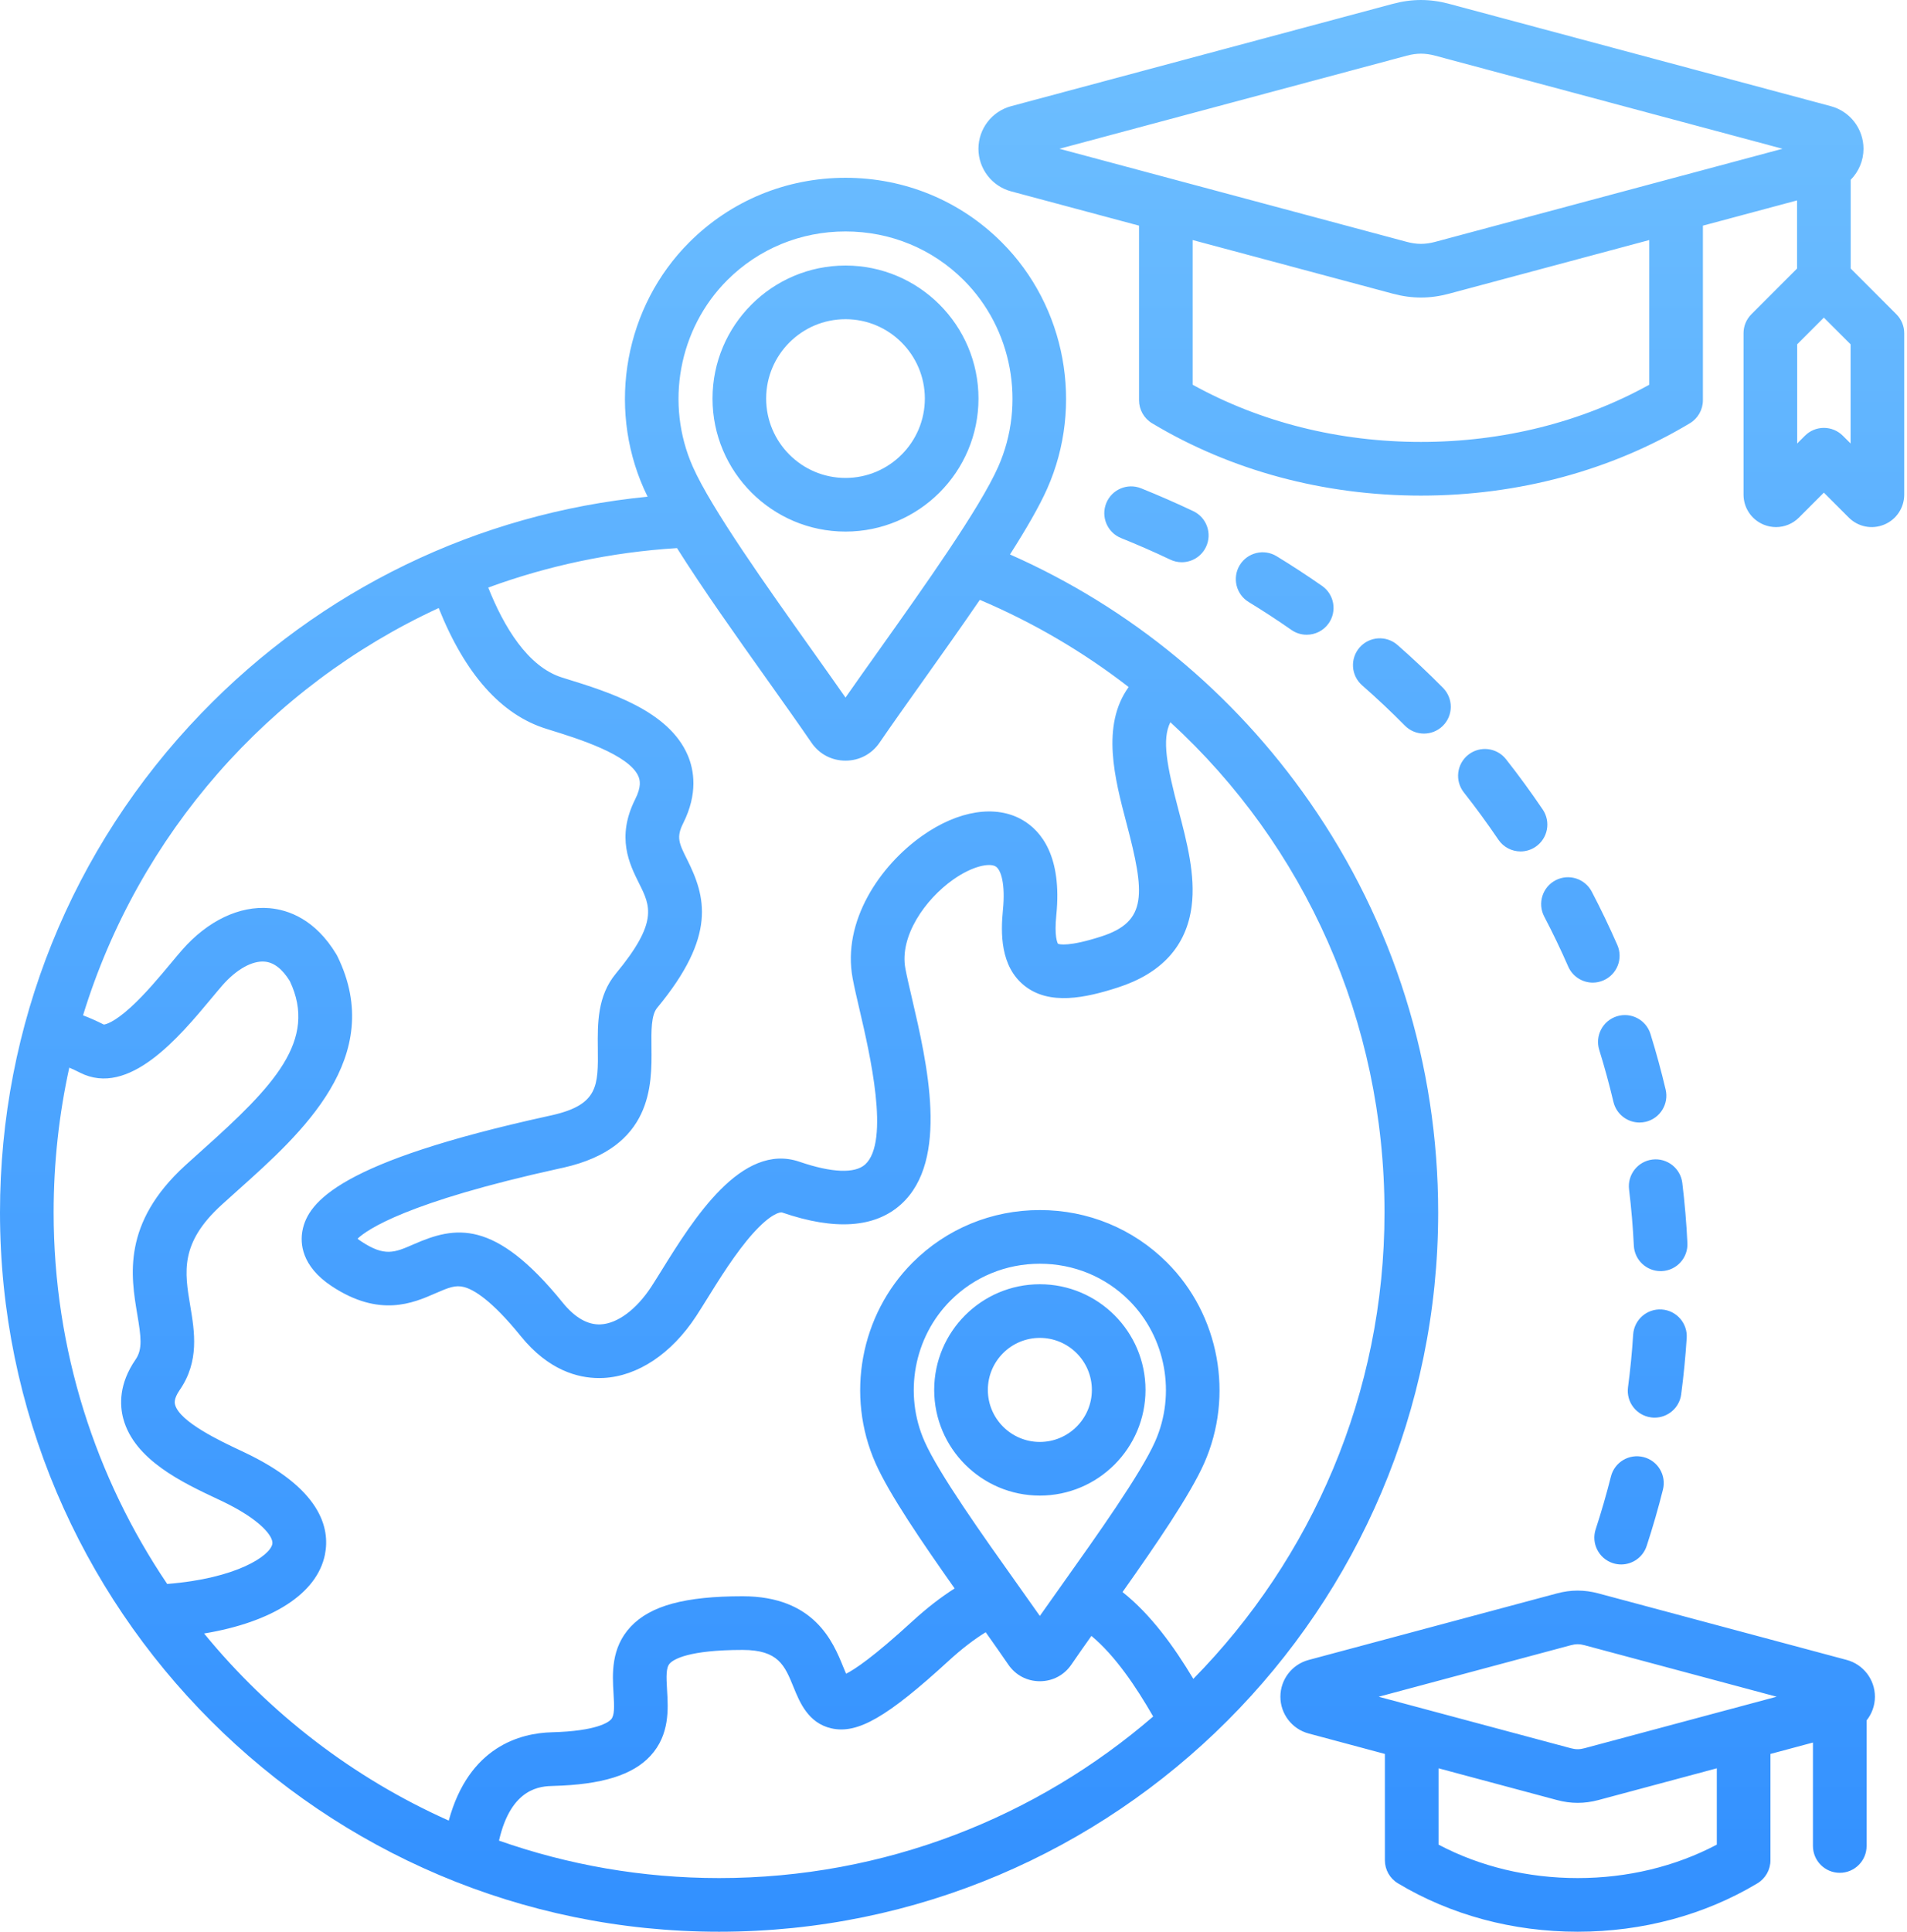 <svg width="79" height="80" viewBox="0 0 79 80" fill="none" xmlns="http://www.w3.org/2000/svg">
<path d="M54.247 33.202C51.102 28.687 46.831 25.169 41.84 22.962C42.501 21.926 43.049 20.985 43.381 20.238C44.911 16.791 44.155 12.69 41.498 10.034C39.776 8.311 37.477 7.363 35.026 7.363C32.575 7.363 30.277 8.312 28.554 10.034C25.898 12.69 25.142 16.791 26.672 20.238C26.719 20.344 26.772 20.456 26.828 20.57C19.797 21.262 13.286 24.408 8.338 29.542C2.961 35.121 0 42.461 0 50.211C0 66.637 13.363 80 29.789 80C46.215 80 59.578 66.637 59.578 50.211C59.578 44.089 57.734 38.207 54.247 33.202ZM30.125 11.605C31.428 10.302 33.169 9.585 35.026 9.585C36.884 9.585 38.624 10.302 39.927 11.605C41.938 13.616 42.51 16.723 41.35 19.336C40.585 21.058 38.279 24.301 36.427 26.907C35.929 27.607 35.452 28.278 35.026 28.889C34.6 28.278 34.123 27.607 33.626 26.907C31.773 24.301 29.467 21.058 28.703 19.336C27.542 16.723 28.114 13.616 30.125 11.605ZM31.815 28.195C32.479 29.13 33.107 30.013 33.617 30.758C33.94 31.23 34.454 31.501 35.026 31.501C35.598 31.501 36.111 31.23 36.435 30.758C36.945 30.013 37.573 29.13 38.238 28.195C39.015 27.101 39.832 25.952 40.591 24.842C42.833 25.794 44.898 27.013 46.756 28.453C45.603 30.054 46.183 32.255 46.666 34.091C47.434 37.005 47.543 38.165 45.624 38.782C44.275 39.217 43.891 39.11 43.828 39.085C43.8 39.038 43.672 38.769 43.759 37.9C44.004 35.462 43.135 34.413 42.364 33.962C41.256 33.316 39.703 33.557 38.209 34.61C36.453 35.846 34.88 38.152 35.322 40.517C35.392 40.889 35.494 41.329 35.613 41.838C36.025 43.605 36.883 47.282 35.838 48.226C35.413 48.609 34.45 48.569 33.124 48.114C30.715 47.286 28.719 50.499 27.398 52.627C27.24 52.88 27.099 53.108 26.977 53.295C26.361 54.233 25.579 54.813 24.884 54.848C24.347 54.874 23.814 54.569 23.305 53.94C20.479 50.453 18.843 50.784 17.145 51.527C16.342 51.878 15.939 52.054 14.967 51.412C14.902 51.369 14.851 51.331 14.812 51.299C15.204 50.924 16.847 49.784 23.151 48.398L23.348 48.355C27.034 47.524 27.005 44.932 26.988 43.383C26.98 42.693 26.973 42.041 27.223 41.739C29.707 38.743 29.228 37.124 28.465 35.596C28.132 34.929 28.007 34.68 28.301 34.095C28.922 32.858 28.748 31.884 28.493 31.284C27.703 29.428 25.231 28.662 23.426 28.103L23.291 28.061C21.86 27.617 20.868 25.945 20.226 24.333C22.681 23.433 25.306 22.869 28.046 22.699C29.112 24.392 30.518 26.371 31.815 28.195ZM2.87 44.215C3.012 44.276 3.16 44.344 3.314 44.423C5.34 45.451 7.418 42.957 8.792 41.306C8.951 41.116 9.093 40.944 9.215 40.805C9.794 40.145 10.45 39.777 10.97 39.825C11.347 39.858 11.695 40.128 12.005 40.628C13.171 43.081 11.335 44.986 8.406 47.605C8.158 47.827 7.913 48.046 7.676 48.263C5.054 50.657 5.42 52.843 5.688 54.439C5.844 55.368 5.912 55.874 5.617 56.302C4.921 57.31 4.956 58.193 5.108 58.755C5.569 60.463 7.568 61.402 9.028 62.088L9.135 62.138C10.819 62.93 11.341 63.652 11.282 63.944C11.183 64.434 9.804 65.37 6.926 65.597C3.957 61.2 2.222 55.904 2.222 50.211C2.222 48.152 2.446 46.145 2.87 44.215ZM20.672 76.227C21.176 74.009 22.418 73.975 22.918 73.962C24.936 73.909 26.217 73.511 26.951 72.71C27.747 71.841 27.682 70.772 27.634 69.992C27.599 69.418 27.589 69.057 27.748 68.888C27.907 68.72 28.517 68.33 30.764 68.33C32.246 68.33 32.509 68.974 32.872 69.867C33.129 70.498 33.481 71.361 34.443 71.578C35.528 71.822 36.755 71.113 39.309 68.772C39.834 68.291 40.344 67.899 40.834 67.597C41.176 68.081 41.497 68.536 41.772 68.938C42.072 69.376 42.547 69.626 43.077 69.626C43.607 69.626 44.082 69.376 44.382 68.938C44.628 68.578 44.91 68.176 45.213 67.749C46.203 68.572 47.064 69.856 47.772 71.087C42.941 75.254 36.654 77.778 29.789 77.778C26.595 77.778 23.527 77.23 20.672 76.227ZM43.992 65.63C43.672 66.08 43.363 66.515 43.077 66.922C42.791 66.515 42.482 66.08 42.162 65.63C40.707 63.583 38.896 61.036 38.303 59.699C37.426 57.726 37.858 55.379 39.377 53.861C40.36 52.877 41.675 52.336 43.077 52.336C44.48 52.336 45.794 52.877 46.778 53.861C48.296 55.379 48.728 57.726 47.852 59.699C47.258 61.036 45.447 63.583 43.992 65.63ZM49.435 69.528C48.624 68.175 47.671 66.859 46.502 65.933C47.892 63.967 49.297 61.919 49.883 60.601C51.129 57.793 50.513 54.453 48.349 52.289C46.946 50.886 45.073 50.113 43.077 50.113C41.081 50.113 39.209 50.886 37.805 52.289C35.641 54.453 35.025 57.793 36.272 60.601C36.842 61.885 38.191 63.863 39.547 65.783C38.974 66.148 38.392 66.598 37.807 67.134C36.176 68.63 35.4 69.141 35.05 69.315C35.009 69.222 34.967 69.117 34.93 69.028C34.515 68.007 33.741 66.107 30.764 66.107C28.378 66.107 26.949 66.495 26.13 67.365C25.302 68.246 25.368 69.333 25.416 70.127C25.451 70.692 25.461 71.046 25.313 71.208C25.21 71.321 24.729 71.691 22.86 71.74C21.558 71.774 19.426 72.329 18.59 75.398C14.634 73.632 11.167 70.961 8.455 67.649C11.273 67.182 13.132 66.001 13.46 64.386C13.685 63.274 13.282 61.633 10.081 60.127L9.973 60.076C9.152 59.691 7.446 58.889 7.253 58.175C7.237 58.116 7.188 57.936 7.445 57.564C8.266 56.374 8.061 55.15 7.88 54.071C7.647 52.681 7.445 51.482 9.174 49.904C9.406 49.693 9.645 49.478 9.888 49.261C12.475 46.947 16.019 43.778 13.98 39.607C13.966 39.578 13.95 39.55 13.934 39.522C13.058 38.068 11.946 37.68 11.167 37.611C9.924 37.502 8.604 38.131 7.544 39.341C7.412 39.492 7.257 39.677 7.085 39.884C6.61 40.454 6.019 41.164 5.417 41.713C4.704 42.363 4.363 42.426 4.301 42.431C4.002 42.28 3.716 42.153 3.44 42.049C5.74 34.556 11.131 28.433 18.173 25.181C19.269 27.922 20.766 29.604 22.633 30.183L22.769 30.226C23.919 30.582 26.061 31.246 26.448 32.154C26.515 32.312 26.575 32.581 26.315 33.097C25.522 34.677 26.074 35.782 26.477 36.589C26.942 37.519 27.278 38.191 25.512 40.321C24.742 41.25 24.755 42.396 24.766 43.408C24.783 44.968 24.792 45.751 22.859 46.187L22.674 46.228C14.114 48.11 12.755 49.753 12.528 50.974C12.436 51.469 12.471 52.426 13.742 53.266C15.722 54.574 17.114 53.965 18.035 53.562C18.59 53.32 18.873 53.207 19.23 53.303C19.636 53.411 20.373 53.852 21.578 55.339C22.72 56.749 23.94 57.071 24.816 57.071C24.878 57.071 24.937 57.07 24.995 57.067C26.417 56.996 27.816 56.065 28.834 54.514C28.965 54.314 29.117 54.07 29.286 53.799C29.79 52.986 30.481 51.874 31.191 51.082C31.913 50.278 32.31 50.184 32.402 50.215C34.588 50.966 36.245 50.852 37.327 49.875C39.344 48.053 38.401 44.009 37.777 41.333C37.664 40.85 37.567 40.432 37.506 40.108C37.258 38.782 38.315 37.252 39.488 36.426C40.279 35.868 40.983 35.729 41.243 35.881C41.471 36.014 41.654 36.622 41.548 37.678C41.452 38.64 41.438 40.013 42.428 40.813C43.467 41.653 44.971 41.327 46.305 40.897C48.121 40.312 49.151 39.18 49.365 37.531C49.531 36.246 49.167 34.862 48.815 33.525C48.343 31.732 48.124 30.619 48.484 29.91C54.053 35.014 57.355 42.283 57.355 50.211C57.355 57.727 54.33 64.55 49.435 69.528ZM35.026 22.015C38.064 22.015 40.535 19.544 40.535 16.506C40.535 13.468 38.064 10.997 35.026 10.997C31.988 10.997 29.517 13.468 29.517 16.506C29.517 19.543 31.988 22.015 35.026 22.015ZM35.026 13.219C36.839 13.219 38.313 14.694 38.313 16.506C38.313 18.318 36.839 19.793 35.026 19.793C33.214 19.793 31.739 18.318 31.739 16.506C31.739 14.693 33.214 13.219 35.026 13.219ZM78.559 13.014L76.668 11.122V7.445C76.998 7.111 77.198 6.654 77.198 6.161C77.198 5.336 76.641 4.61 75.844 4.397L60.033 0.16C59.236 -0.053 58.495 -0.053 57.698 0.16L41.887 4.397C41.09 4.611 40.533 5.336 40.533 6.161C40.533 6.986 41.09 7.712 41.887 7.925L47.186 9.345V16.575C47.186 16.965 47.391 17.327 47.725 17.528C50.992 19.488 54.844 20.525 58.865 20.525C62.887 20.525 66.739 19.488 70.006 17.528C70.34 17.327 70.545 16.965 70.545 16.575V9.345L74.445 8.3V11.122L72.554 13.014C72.345 13.222 72.228 13.505 72.228 13.799V20.483C72.228 21.029 72.554 21.517 73.059 21.726C73.226 21.796 73.401 21.829 73.575 21.829C73.924 21.829 74.266 21.692 74.524 21.434L75.556 20.402L76.588 21.434C76.974 21.821 77.549 21.935 78.054 21.726C78.559 21.518 78.885 21.03 78.885 20.483V13.799C78.885 13.505 78.768 13.222 78.559 13.014ZM68.323 15.933C65.519 17.485 62.264 18.302 58.866 18.302C55.467 18.302 52.212 17.485 49.408 15.933V9.941L57.698 12.162C58.097 12.269 58.481 12.322 58.866 12.322C59.25 12.322 59.635 12.269 60.033 12.162L68.323 9.941L68.323 15.933ZM59.458 10.015C59.043 10.127 58.689 10.127 58.273 10.015L43.888 6.161L58.274 2.307C58.689 2.195 59.043 2.195 59.458 2.307L73.843 6.161L59.458 10.015ZM76.663 18.366L76.342 18.046C76.134 17.837 75.851 17.72 75.556 17.72C75.262 17.72 74.979 17.837 74.771 18.046L74.45 18.366V14.259L75.556 13.153L76.663 14.259L76.663 18.366ZM43.077 53.185C40.664 53.185 38.7 55.148 38.7 57.561C38.7 59.974 40.664 61.938 43.077 61.938C45.49 61.938 47.454 59.974 47.454 57.561C47.454 55.148 45.49 53.185 43.077 53.185ZM43.077 59.716C41.889 59.716 40.923 58.749 40.923 57.561C40.923 56.373 41.889 55.407 43.077 55.407C44.265 55.407 45.232 56.373 45.232 57.561C45.232 58.749 44.265 59.716 43.077 59.716ZM63.911 33.527C64.254 34.035 64.121 34.726 63.612 35.07C63.422 35.199 63.205 35.261 62.991 35.261C62.635 35.261 62.284 35.089 62.07 34.771C61.619 34.105 61.139 33.448 60.642 32.817C60.262 32.336 60.344 31.637 60.826 31.257C61.308 30.877 62.007 30.959 62.387 31.441C62.917 32.114 63.43 32.816 63.911 33.527ZM68.084 60.343C68.679 60.493 69.04 61.097 68.889 61.692C68.693 62.473 68.466 63.258 68.215 64.024C68.061 64.493 67.626 64.79 67.159 64.79C67.044 64.79 66.928 64.772 66.813 64.735C66.23 64.544 65.912 63.916 66.103 63.333C66.338 62.615 66.55 61.88 66.735 61.149C66.884 60.553 67.489 60.193 68.084 60.343ZM69.903 51.477C69.933 52.09 69.461 52.611 68.848 52.641C68.829 52.642 68.811 52.642 68.793 52.642C68.204 52.642 67.713 52.18 67.684 51.586C67.646 50.812 67.579 50.029 67.486 49.258C67.412 48.649 67.846 48.095 68.455 48.021C69.065 47.948 69.618 48.382 69.692 48.991C69.792 49.814 69.863 50.651 69.903 51.477ZM69.001 45.12C69.143 45.718 68.773 46.316 68.176 46.458C68.09 46.478 68.004 46.488 67.919 46.488C67.416 46.488 66.96 46.144 66.839 45.633C66.668 44.912 66.47 44.187 66.25 43.478C66.069 42.892 66.397 42.27 66.983 42.088C67.569 41.906 68.191 42.234 68.373 42.82C68.608 43.577 68.819 44.351 69.001 45.12ZM67.001 39.137C67.247 39.699 66.99 40.354 66.428 40.6C66.283 40.663 66.132 40.694 65.984 40.694C65.555 40.694 65.148 40.445 64.965 40.028C64.66 39.33 64.325 38.633 63.971 37.956C63.687 37.412 63.897 36.74 64.44 36.456C64.984 36.171 65.655 36.382 65.94 36.925C66.318 37.648 66.675 38.392 67.001 39.137ZM46.443 22.284C45.874 22.055 45.598 21.408 45.827 20.839C46.056 20.27 46.703 19.994 47.272 20.223C48.002 20.517 48.73 20.835 49.434 21.169C49.988 21.433 50.224 22.096 49.96 22.65C49.77 23.05 49.372 23.284 48.956 23.284C48.796 23.284 48.634 23.25 48.48 23.176C47.817 22.861 47.132 22.561 46.443 22.284ZM56.428 28.382C55.966 27.977 55.92 27.276 56.324 26.814C56.728 26.352 57.43 26.306 57.892 26.71C58.542 27.28 59.177 27.878 59.78 28.489C60.211 28.926 60.207 29.63 59.77 30.061C59.553 30.274 59.271 30.381 58.99 30.381C58.703 30.381 58.416 30.27 58.199 30.05C57.633 29.477 57.038 28.916 56.428 28.382ZM68.545 58.71C68.497 58.71 68.448 58.707 68.398 58.7C67.79 58.62 67.362 58.062 67.442 57.453C67.538 56.731 67.61 55.995 67.656 55.268C67.696 54.656 68.224 54.191 68.836 54.23C69.449 54.269 69.913 54.798 69.874 55.41C69.824 56.187 69.747 56.973 69.645 57.745C69.572 58.303 69.094 58.71 68.545 58.71ZM51.728 24.932C51.204 24.612 51.039 23.928 51.358 23.404C51.678 22.881 52.362 22.715 52.886 23.035C53.525 23.425 54.158 23.839 54.769 24.265C55.272 24.616 55.395 25.309 55.044 25.812C54.828 26.122 54.483 26.287 54.132 26.287C53.912 26.287 53.691 26.223 53.497 26.087C52.923 25.687 52.328 25.298 51.728 24.932ZM76.503 68.744L66.217 65.989C65.638 65.833 65.076 65.833 64.497 65.989L54.211 68.745C53.523 68.929 53.042 69.555 53.042 70.267C53.042 70.98 53.523 71.606 54.211 71.79L57.371 72.637V77.042C57.371 77.432 57.575 77.794 57.91 77.995C60.095 79.306 62.67 80 65.357 80C68.043 80 70.619 79.306 72.804 77.995C73.138 77.794 73.343 77.432 73.343 77.042V72.637L75.104 72.165V76.449C75.104 77.062 75.602 77.56 76.215 77.56C76.829 77.56 77.326 77.062 77.326 76.449V71.249C77.543 70.977 77.671 70.634 77.671 70.267C77.671 69.555 77.191 68.929 76.503 68.744ZM71.121 76.393C69.401 77.301 67.421 77.778 65.357 77.778C63.292 77.778 61.313 77.301 59.593 76.393V73.232L64.497 74.546C64.787 74.624 65.072 74.663 65.357 74.663C65.642 74.663 65.927 74.624 66.217 74.547L71.121 73.232V76.393ZM65.641 72.4C65.437 72.455 65.277 72.455 65.072 72.4L57.114 70.268L65.073 68.135C65.277 68.08 65.437 68.08 65.642 68.135L73.6 70.267L65.641 72.4Z" fill="url(#paint0_linear_617_11518)"/>
<defs>
<linearGradient id="paint0_linear_617_11518" x1="39.443" y1="0" x2="39.443" y2="80" gradientUnits="userSpaceOnUse">
<stop stop-color="#6EBFFF"/>
<stop offset="1" stop-color="#3290FF"/>
</linearGradient>
</defs>
</svg>
